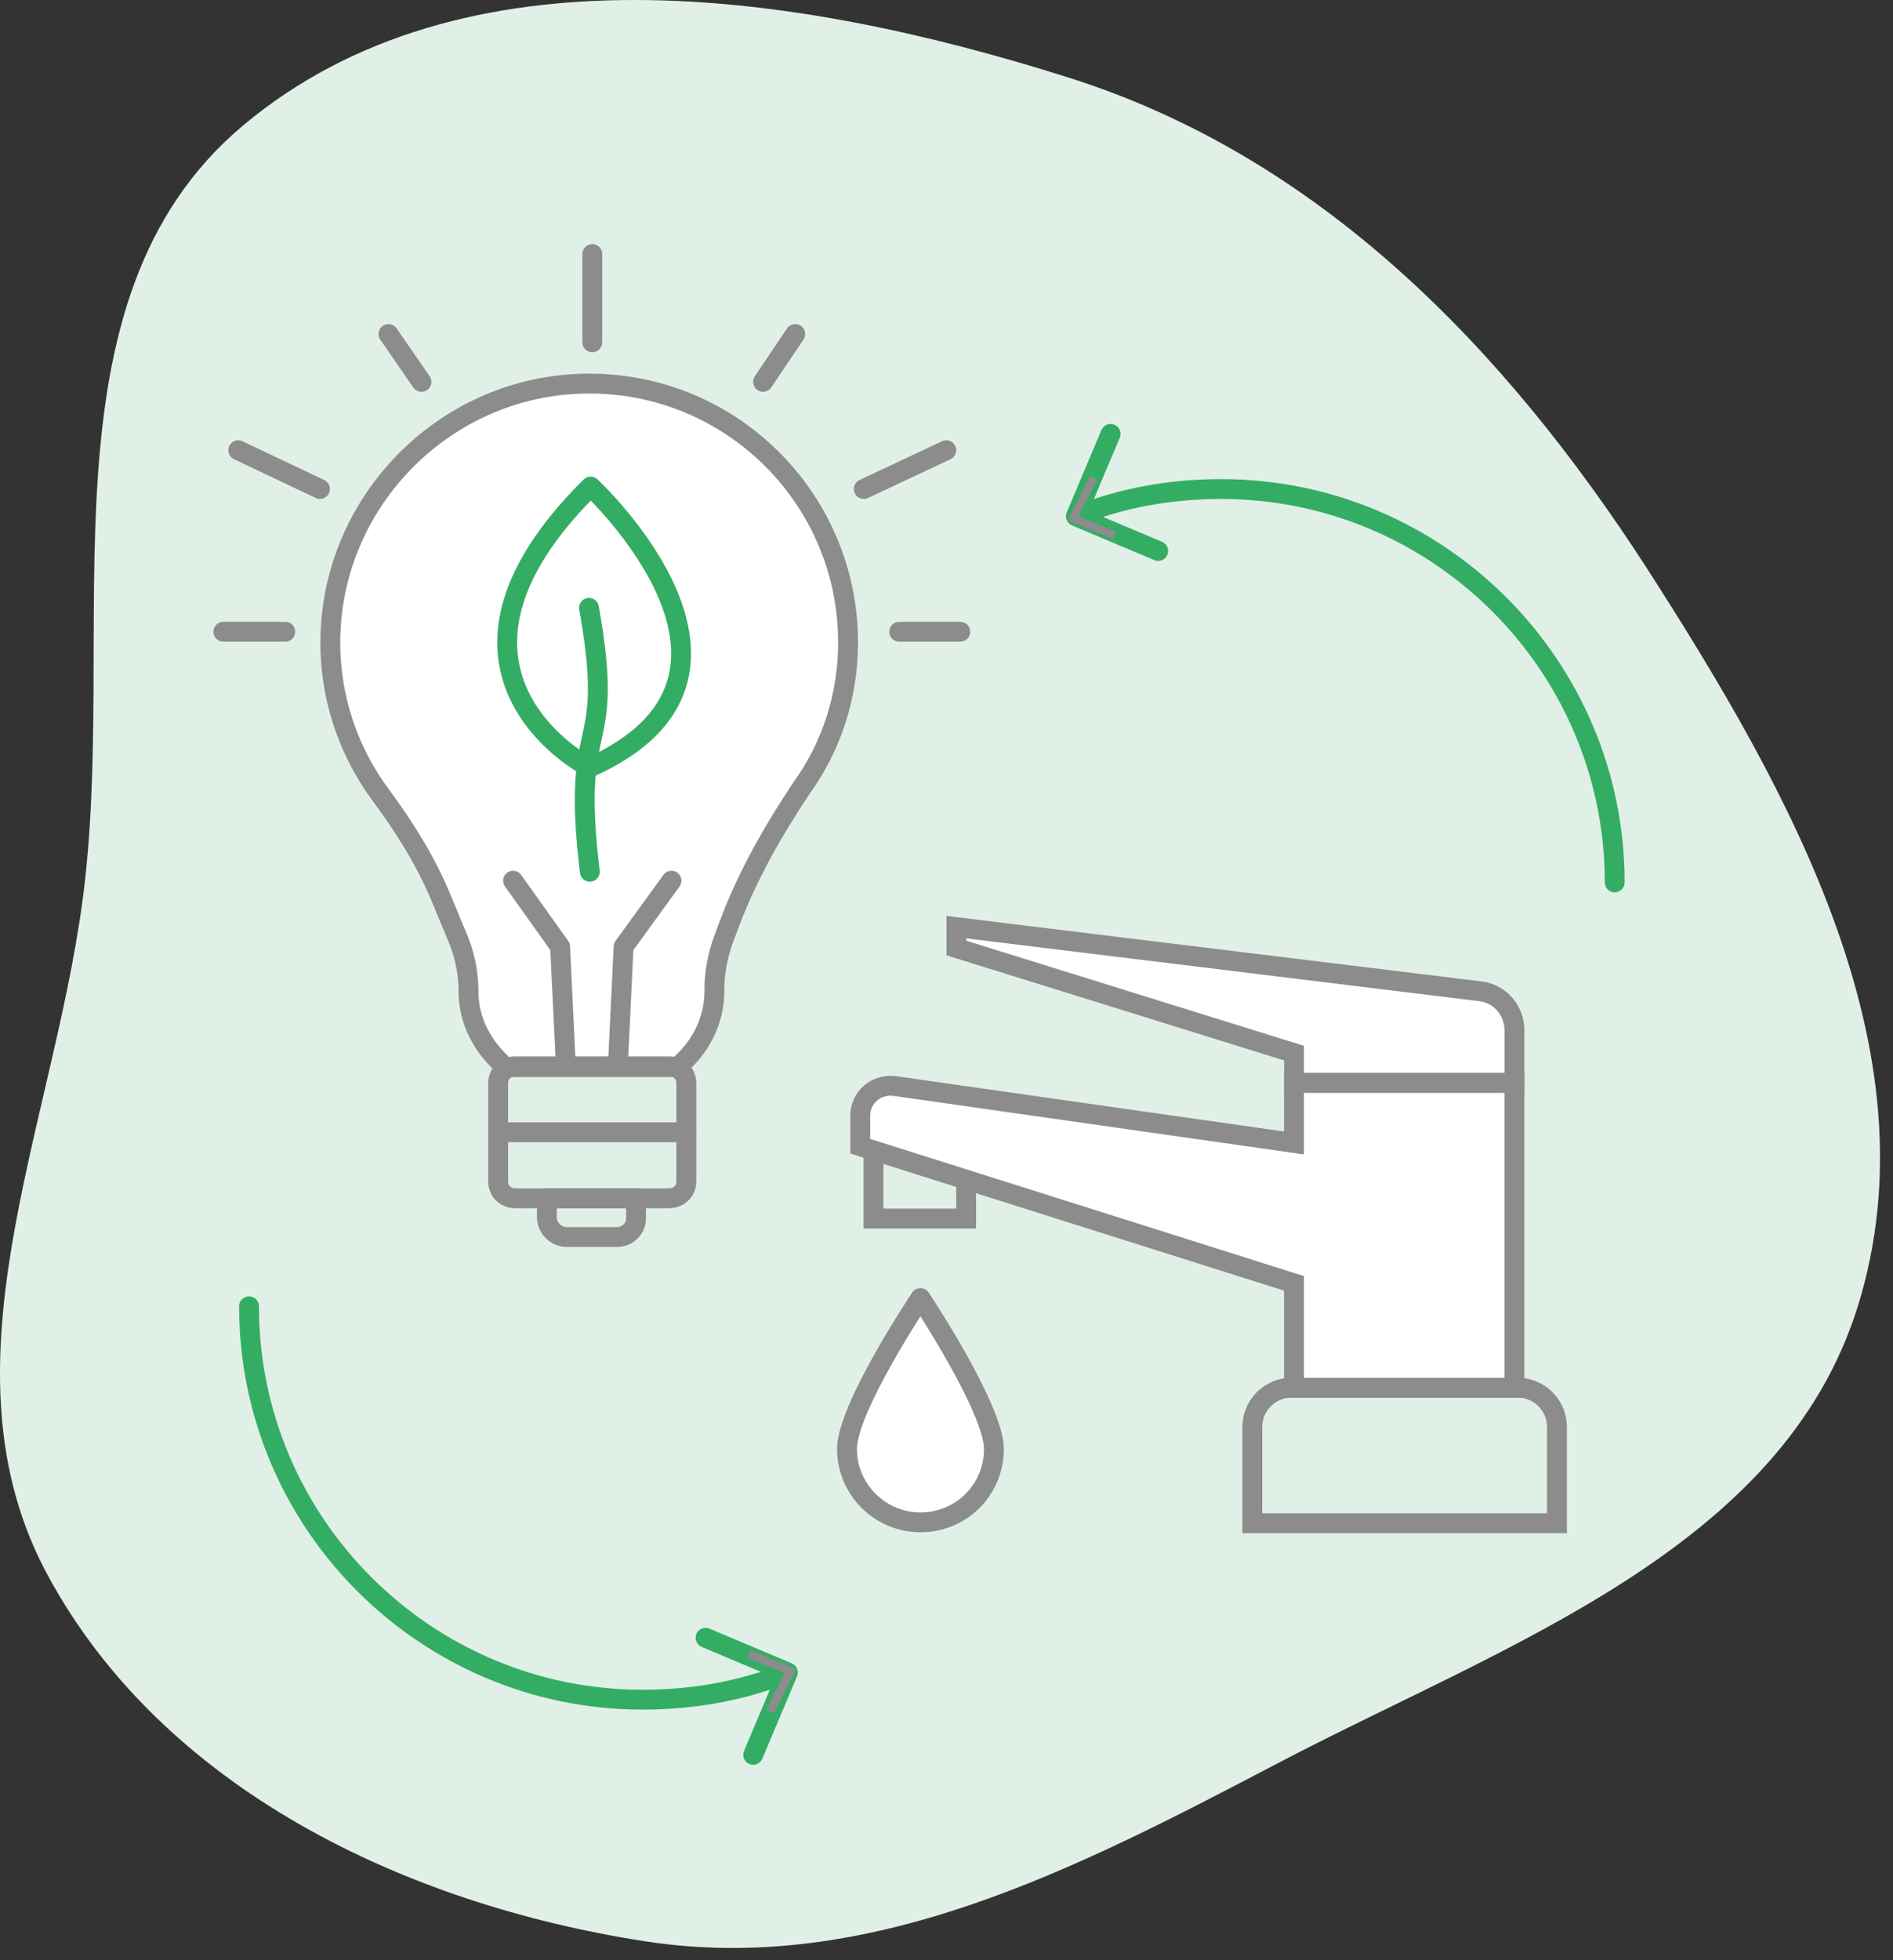 <svg width="143" height="148" viewBox="0 0 143 148" fill="none" xmlns="http://www.w3.org/2000/svg"><rect x="0" y="0" width="143" height="148" fill="#333333" stroke="none"/><path fill-rule="evenodd" clip-rule="evenodd" d="M80.708 5.853C99.658 11.83 113.621 26.212 124.405 42.898C135.251 59.771 146.285 79.384 140.363 98.56C134.628 117.052 113.621 124.15 96.416 133.178C81.206 141.147 65.685 149.179 48.73 146.564C30.59 143.762 12.326 135.046 3.599 118.92C-4.816 103.355 3.848 85.548 6.217 68.114C9.022 47.568 2.477 22.788 18.372 9.464C34.954 -4.421 60.075 -0.685 80.708 5.853Z" fill="#E1F0E7"/><path d="M75.08 109.394C75.08 106.343 69.532 98 69.532 98C69.532 98 63.984 106.281 63.984 109.394C63.984 112.445 66.478 114.935 69.532 114.935C72.587 114.935 75.08 112.507 75.08 109.394Z" fill="white" stroke="#8C8C8C" stroke-width="1.5" stroke-miterlimit="10" stroke-linecap="round" stroke-linejoin="round"/><path d="M64.064 48.499C64.064 37.23 54.527 28.202 43.12 29.011C33.333 29.696 25.479 37.728 24.98 47.503C24.731 52.235 26.227 56.656 28.845 60.142C30.59 62.508 32.149 64.999 33.271 67.676L34.642 70.976C35.141 72.221 35.39 73.529 35.39 74.836C35.39 77.078 36.45 79.07 38.195 80.564H51.161C52.906 79.132 53.966 77.078 53.966 74.836V74.649C53.966 73.466 54.215 72.221 54.589 71.1L55.15 69.606C56.522 65.995 58.454 62.633 60.574 59.457C62.818 56.344 64.064 52.546 64.064 48.499Z" fill="white" stroke="#8C8C8C" stroke-width="1.5" stroke-miterlimit="10" stroke-linecap="round" stroke-linejoin="round"/><path d="M50.536 90.47H38.88C38.194 90.47 37.633 89.909 37.633 89.225V81.753C37.633 81.068 38.194 80.508 38.88 80.508H50.599C51.284 80.508 51.845 81.068 51.845 81.753V89.225C51.845 89.909 51.284 90.47 50.536 90.47Z" stroke="#8C8C8C" stroke-width="1.5" stroke-miterlimit="10" stroke-linecap="round" stroke-linejoin="round"/><path d="M46.611 93.395H42.809C41.998 93.395 41.312 92.71 41.312 91.901V90.469H48.045V91.901C48.107 92.71 47.421 93.395 46.611 93.395Z" stroke="#8C8C8C" stroke-width="1.5" stroke-miterlimit="10" stroke-linecap="round" stroke-linejoin="round"/><path d="M38.758 66.492L42.311 71.473L42.747 80.501" stroke="#8C8C8C" stroke-width="1.5" stroke-miterlimit="10" stroke-linecap="round" stroke-linejoin="round"/><path d="M50.724 66.492L47.108 71.473L46.672 80.501" stroke="#8C8C8C" stroke-width="1.5" stroke-miterlimit="10" stroke-linecap="round" stroke-linejoin="round"/><path d="M44.243 57.779C44.243 57.779 30.654 50.556 44.617 36.734C44.617 36.734 60.076 51.055 44.492 57.966" stroke="#34AD64" stroke-width="1.5" stroke-miterlimit="10" stroke-linecap="round" stroke-linejoin="round"/><path d="M44.495 45.891C46.552 57.471 43.061 53.487 44.557 65.814" stroke="#34AD64" stroke-width="1.5" stroke-miterlimit="10" stroke-linecap="round" stroke-linejoin="round"/><path d="M37.633 85.484H51.845" stroke="#8C8C8C" stroke-width="1.5" stroke-miterlimit="10" stroke-linecap="round" stroke-linejoin="round"/><path d="M44.742 25.842V19.18" stroke="#8C8C8C" stroke-width="1.5" stroke-miterlimit="10" stroke-linecap="round" stroke-linejoin="round"/><path d="M31.837 28.83L29.344 25.219" stroke="#8C8C8C" stroke-width="1.5" stroke-miterlimit="10" stroke-linecap="round" stroke-linejoin="round"/><path d="M18 33.992L24.171 36.919" stroke="#8C8C8C" stroke-width="1.5" stroke-miterlimit="10" stroke-linecap="round" stroke-linejoin="round"/><path d="M16.875 47.695H21.55" stroke="#8C8C8C" stroke-width="1.5" stroke-miterlimit="10" stroke-linecap="round" stroke-linejoin="round"/><path d="M57.641 28.83L60.072 25.219" stroke="#8C8C8C" stroke-width="1.5" stroke-miterlimit="10" stroke-linecap="round" stroke-linejoin="round"/><path d="M71.484 33.992L65.25 36.919" stroke="#8C8C8C" stroke-width="1.5" stroke-miterlimit="10" stroke-linecap="round" stroke-linejoin="round"/><path d="M72.543 47.695H67.93" stroke="#8C8C8C" stroke-width="1.5" stroke-miterlimit="10" stroke-linecap="round" stroke-linejoin="round"/><path d="M80.582 38.685C80.421 39.067 80.6 39.507 80.982 39.668L87.202 42.29C87.584 42.45 88.024 42.272 88.184 41.89C88.345 41.508 88.166 41.068 87.785 40.907L82.256 38.577L84.587 33.048C84.747 32.666 84.568 32.226 84.187 32.065C83.805 31.905 83.365 32.084 83.204 32.465L80.582 38.685ZM121.228 66.621C121.228 67.035 121.564 67.371 121.978 67.371C122.393 67.371 122.728 67.035 122.728 66.621H121.228ZM81.556 39.671C84.824 38.341 88.467 37.672 92.245 37.672V36.172C88.292 36.172 84.455 36.872 80.991 38.282L81.556 39.671ZM92.245 37.672C108.225 37.672 121.228 50.661 121.228 66.621H122.728C122.728 49.831 109.052 36.172 92.245 36.172V37.672Z" fill="#34AD64"/><path d="M84.077 40.716L84.326 40.156L81.459 38.973L82.892 36.233L82.332 35.922L80.648 39.284L84.077 40.716Z" fill="#8C8C8C"/><path d="M60.209 126.561C60.37 126.179 60.191 125.739 59.809 125.578L53.589 122.956C53.207 122.795 52.767 122.974 52.606 123.356C52.446 123.738 52.624 124.177 53.006 124.338L58.535 126.669L56.204 132.198C56.044 132.58 56.222 133.019 56.604 133.18C56.986 133.341 57.426 133.162 57.587 132.781L60.209 126.561ZM19.562 98.625C19.562 98.211 19.227 97.875 18.812 97.875C18.398 97.875 18.062 98.211 18.062 98.625H19.562ZM59.235 125.575C55.967 126.904 52.324 127.574 48.547 127.574V129.074C52.499 129.074 56.336 128.374 59.8 126.964L59.235 125.575ZM48.547 127.574C32.566 127.574 19.562 114.585 19.562 98.625H18.062C18.062 115.415 31.739 129.074 48.547 129.074V127.574Z" fill="#34AD64"/><path d="M56.71 124.586L56.461 125.146L59.266 126.329L57.895 129.069L58.456 129.38L60.139 126.018L56.71 124.586Z" fill="#8C8C8C"/><path d="M97.569 104.766H114.649C116.284 104.766 117.616 106.098 117.616 107.733V115.001H94.602V107.733C94.602 106.098 95.934 104.766 97.569 104.766Z" stroke="#8C8C8C" stroke-width="1.5" stroke-miterlimit="10"/><path d="M72.984 88.754V92H65.984V87" stroke="#8C8C8C" stroke-width="1.5" stroke-miterlimit="10"/><path d="M64.984 84.233C64.984 82.84 66.196 81.811 67.589 81.992L97.75 86.292V81.75H114.405V104.765H97.75V96.891L64.984 86.535V84.233Z" fill="white" stroke="#8C8C8C" stroke-width="1.5" stroke-miterlimit="10"/><path d="M72.25 70L111.862 74.845C113.316 75.027 114.406 76.299 114.406 77.813V81.75H97.754V79.509L72.25 71.575V70Z" fill="white" stroke="#8C8C8C" stroke-width="1.5" stroke-miterlimit="10"/></svg>